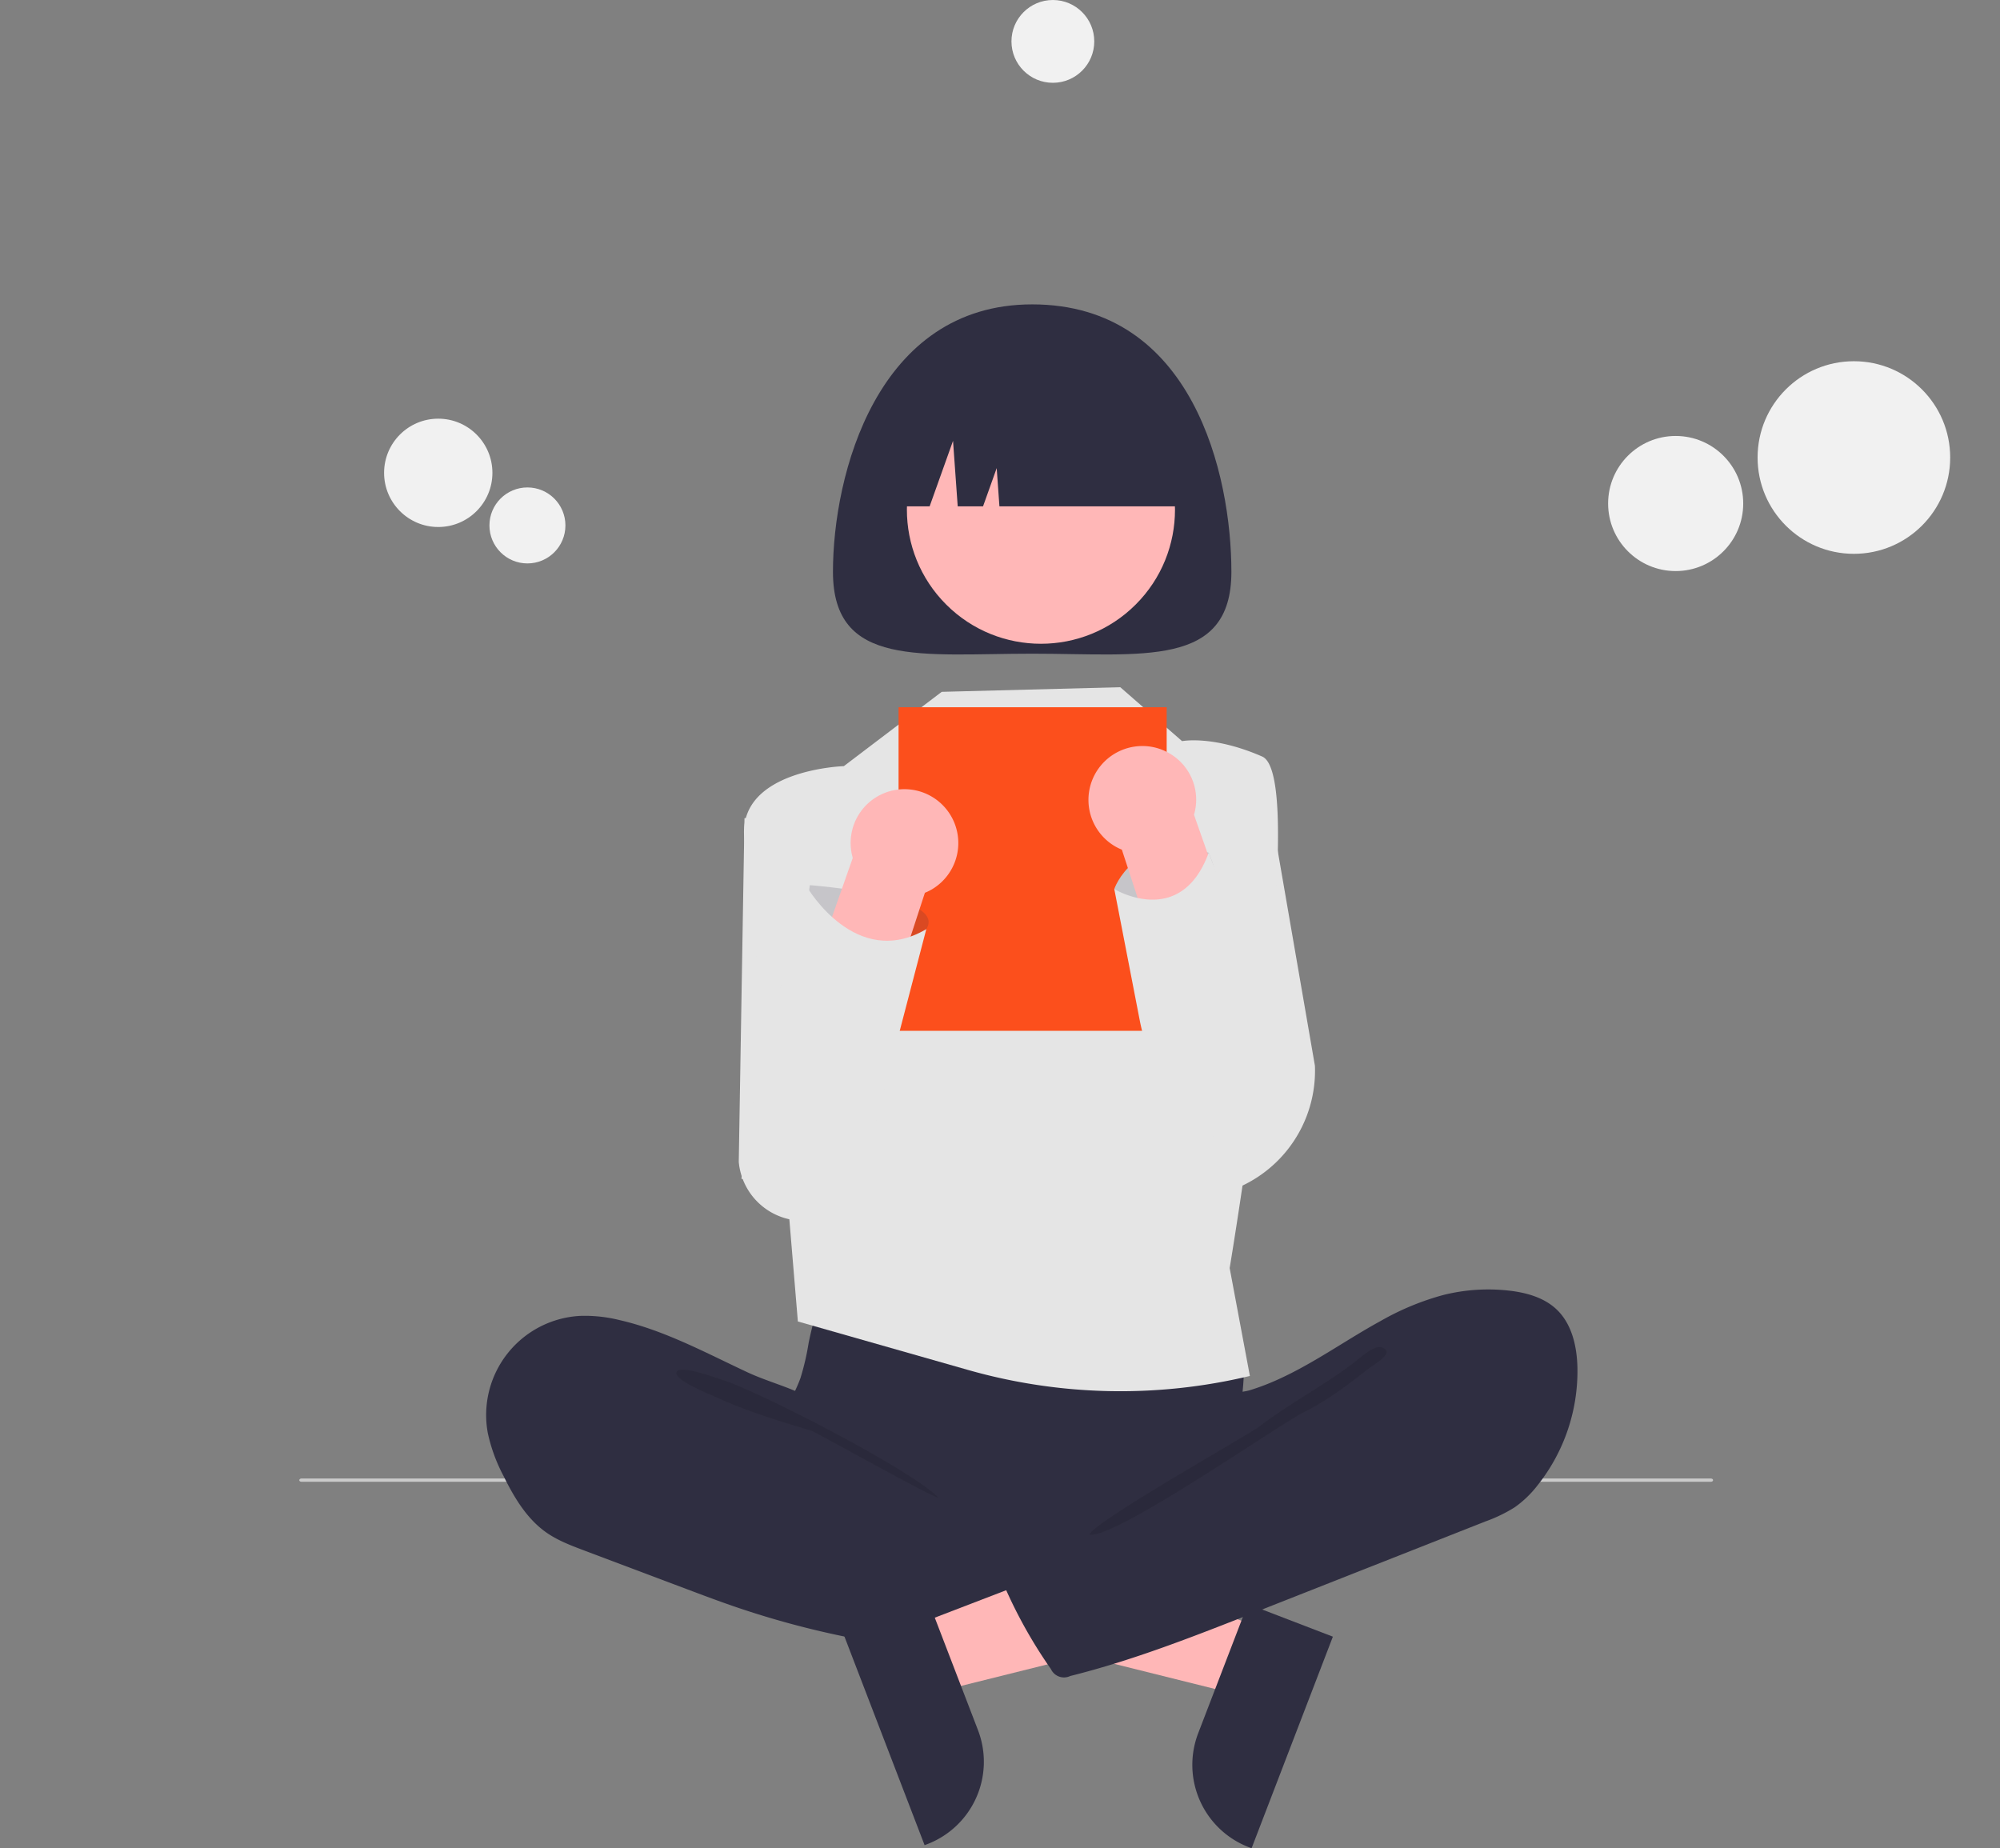 <svg xmlns="http://www.w3.org/2000/svg" width="649" height="599.759" viewBox="0 0 649 599.759" data-name="Layer 1"><rect x="0" y="0" width="649" height="599.759" fill="#808080" stroke="none"/><path fill="#cbcbcb" d="M555.182 479.779H97.821c-.543 0-.883.441-.611.795.126.164.36.265.611.265h457.361c.543 0 .883-.441.612-.795-.127-.164-.359-.265-.612-.265"/><path fill="#ffb7b7" d="m409.792 528.602-8.181 21.293-86.024-21.423 12.074-31.427z"/><path fill="#2f2e41" d="m432.519 531.1-26.38 68.659-.868-.334a28.63 28.63 0 0 1-16.457-36.99v-.002l16.112-41.934Z"/><path fill="#e5e5e5" d="m279.075 261.992-37.488 3.51-1.86 111.542a20.996 20.996 0 0 0 22.353 19.046l23.768-1.637ZM411.237 256.502l-25.65-.33-1.52 132.535a41.28 41.28 0 0 0 42.627-42.854Z"/><path fill="#2f2e41" d="M262.4 435.791a81.6 81.6 0 0 1-2.638 11.359c-1.294 3.64-3.293 7.006-4.476 10.683-3.773 11.721 1.457 24.79 9.81 33.838a55.2 55.2 0 0 0 26.921 15.985c7.535 1.896 15.37 2.168 23.135 2.432 21.503.729 43.559 1.381 63.934-5.53a111 111 0 0 0 18.575-8.438 13.9 13.9 0 0 0 4.82-3.795c1.553-2.212 1.752-5.081 1.739-7.785-.046-9.115-1.894-18.185-1.455-27.29.243-5.043 1.187-10.082.722-15.11a27.88 27.88 0 0 0-21.304-24.012c-5.78-1.241-11.775-.565-17.66 0a450 450 0 0 1-45.96 2.056c-15.678-.1-31.26-2.494-46.86-2.744-4.613-.073-4.52 1.349-5.989 5.814a109 109 0 0 0-3.313 12.537"/><path fill="#2f2e41" d="M201.092 428.383a46.4 46.4 0 0 0-12.905-1.372 32.208 32.208 0 0 0-29.902 37.968 54 54 0 0 0 5.114 13.974c3.422 6.945 7.527 13.874 13.862 18.325 3.707 2.604 7.996 4.227 12.235 5.823l33.368 12.571c4.91 1.85 9.819 3.699 14.776 5.414a289 289 0 0 0 77.177 15.343c8.013.477 16.147.61 23.963-1.215 1.855-.432 3.834-1.078 4.908-2.65a8.4 8.4 0 0 0 1.096-3.623l2.054-14.374c.289-2.024.567-4.155-.175-6.06-.94-2.416-3.298-3.936-5.546-5.227-21.938-12.6-47.553-19.55-66.018-36.844-4.347-4.07-7.985-10.524-13.266-13.29-5.99-3.135-13.043-4.925-19.233-7.815-13.534-6.317-26.84-13.577-41.508-16.948"/><path d="M509.906 597.882c11.794 3.696 61.59 29.3 70.126 38.24-1.145.412-39.961-21.341-41.126-21.69-10.588-3.178-21.234-6.377-31.289-11.027-2.022-.936-13.14-5.333-12.637-7.885.568-2.88 12.832 1.706 14.926 2.362" opacity=".1" style="isolation:isolate" transform="translate(-275.5 -150.12)"/><path fill="#e5e5e5" d="m305.587 224.502-31.756 24.111s-33.509 1.049-32.377 22.469 14.544 122.837 14.544 122.837l2.91 34.896L314.1 444.54a180.6 180.6 0 0 0 91.487 1.96l-6.56-35.007s26.56-158.992 10.56-165.992-26-5-26-5l-20.056-17.5Z"/><path fill="#2f2e41" d="M399.587 185.555c0 31.301-28.943 26.567-64.646 26.567s-64.646 4.734-64.646-26.567 14.138-86.784 64.646-86.784c52.248 0 64.646 55.483 64.646 86.784"/><circle cx="613.286" cy="315.524" r="43.5" fill="#ffb7b7" transform="rotate(-45 294.324 573.022)"/><path fill="#2f2e41" d="M284.464 164.302h17.205l7.59-21.253 1.519 21.253H319l4.428-12.398.885 12.398h61.104a46.05 46.05 0 0 0-46.05-46.049h-8.855a46.05 46.05 0 0 0-46.049 46.049"/><path d="M291.587 229.502h87v105h-87z" style="fill:#FC4F1C"/><path fill="#ffb7b7" d="m296.381 527.602 8.182 21.293 86.024-21.423-12.075-31.427z"/><path fill="#2f2e41" d="m301.247 519.5 16.112 41.933v.002a28.63 28.63 0 0 1-16.457 36.99l-.868.334-26.38-68.658ZM468.335 420.232a60 60 0 0 1 21.157-1.445c5.656.623 11.483 2.197 15.613 6.112 5.026 4.765 6.641 12.134 6.776 19.058a59.54 59.54 0 0 1-12.942 38.027 34.5 34.5 0 0 1-7.4 7.123 48.7 48.7 0 0 1-9.626 4.64l-74.728 29.474c-19.659 7.754-39.388 15.53-59.893 20.643a4.67 4.67 0 0 1-6.233-2.175q-.025-.05-.048-.102a154.8 154.8 0 0 1-16.379-29.96 2.02 2.02 0 0 1 .893-3.184l52.855-30.369c3.786-2.175 7.615-4.382 10.758-7.412a26.7 26.7 0 0 0 5.524-7.69c1.095-2.288 1.197-7.688 2.597-9.38 1.37-1.656 6.057-1.788 8.222-2.44a75 75 0 0 0 8.951-3.383c11.823-5.29 22.352-12.975 33.686-19.168a86.4 86.4 0 0 1 20.217-8.369"/><path d="M713.87 593.032c-9.08 6.82-20.839 13.09-29.839 20.09-3.071 2.39-54.276 31.177-55 35 8.397 1.415 61.883-36.003 69.536-39.737s14.436-8.999 21.158-14.225c1.714-1.332 8.974-5.336 4.056-6.824-2.77-.838-7.866 4.333-9.91 5.696" opacity=".1" style="isolation:isolate" transform="translate(-275.5 -150.12)"/><circle cx="601.587" cy="148.467" r="31.248" fill="#f1f1f1" style="isolation:isolate"/><circle cx="543.755" cy="163.392" r="21.92" fill="#f1f1f1" style="isolation:isolate"/><circle cx="142.213" cy="153.437" r="17.576" fill="#f1f1f1" style="isolation:isolate"/><circle cx="171.15" cy="170.502" r="12.329" fill="#f1f1f1" style="isolation:isolate"/><circle cx="341.654" cy="13.435" r="13.435" fill="#f1f1f1" style="isolation:isolate"/><path fill="#2f2e41" d="m261.587 296.502 1.2-9.27s44.8 3.27 37.8 14.27-24 12-24 12Z" opacity=".17"/><path fill="#ffb7b7" d="M295.403 256.195a17.49 17.49 0 0 1 12.724 7.813 17.474 17.474 0 0 1-5.683 24.563 17 17 0 0 1-2.315 1.138l-27.536 84.227a13.99 13.99 0 1 1-25.156-12.246l29.284-83.293a17.455 17.455 0 0 1 18.682-22.202"/><path fill="#e5e5e5" d="M261.998 288.022s15.778 26.957 38.589 13.48L278.48 386.1h-18.626l-19.267-3.598 5.394-34.953ZM374.657 306.447l-13.07-17.945s6.282-18.613 30.64-11.807c0 0 15.501 34.697-17.57 29.752"/><path fill="#2f2e41" d="m374.657 306.447-13.07-17.945s6.282-18.613 30.64-11.807c0 0 15.501 34.697-17.57 29.752" opacity=".17"/><path fill="#ffb7b7" d="M378.118 243.75a17.36 17.36 0 0 1 9.334 20.647l29.284 83.293a13.99 13.99 0 1 1-25.155 12.246l-27.537-84.227a17 17 0 0 1-2.315-1.138 17.474 17.474 0 0 1-5.683-24.563 17.49 17.49 0 0 1 12.725-7.813 17.3 17.3 0 0 1 9.347 1.556"/><path fill="#e5e5e5" d="M361.587 288.502s21.565 13.085 30.64-11.807l30.39 80.015-9.03 15.792-1.306.109a33.4 33.4 0 0 1-28.584-12.086 66.34 66.34 0 0 1-13.86-29.475Z"/></svg>
